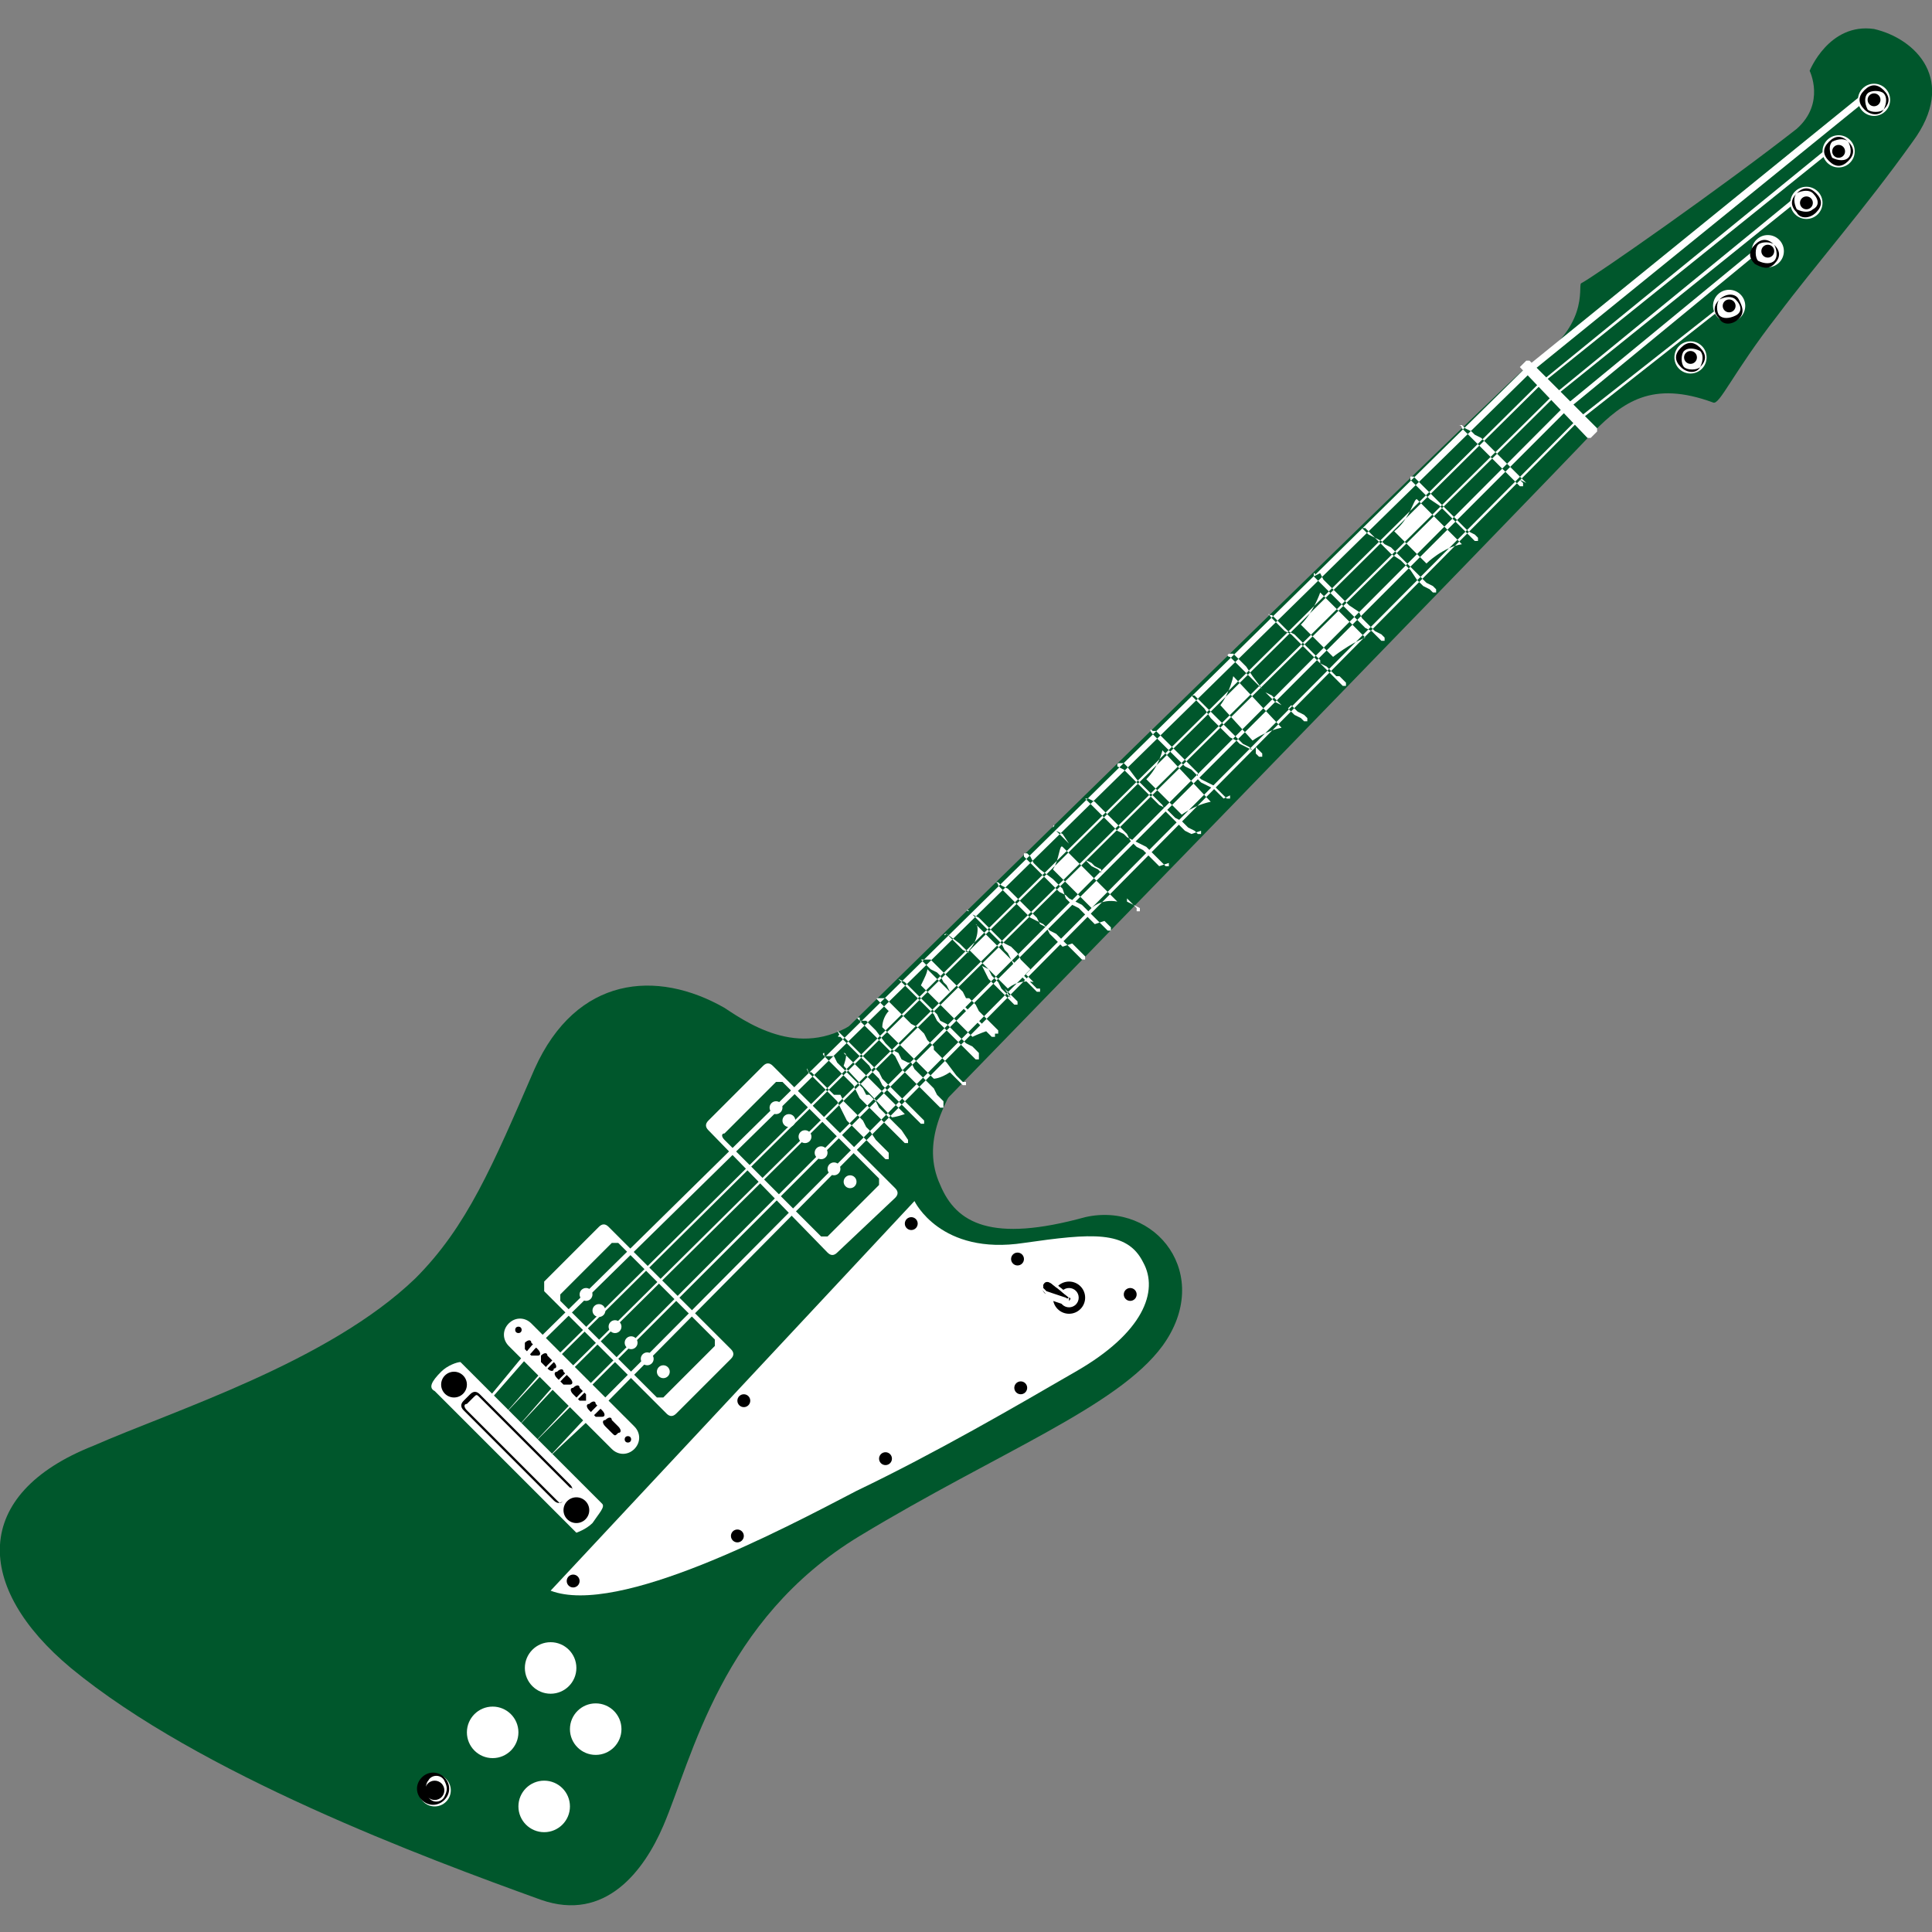 <svg enable-background="new 0 0 60 60" height="60" viewBox="0 0 60 60" width="60" xmlns="http://www.w3.org/2000/svg"><rect x="0" y="0" width="60" height="60" fill="#808080" stroke="none"/><path d="m26.9 31.5c-1.8 1.5-3.5.4-4.4-.2-2.1-1.2-4.6-1-5.9 1.9-1.3 3-2.1 4.9-3.7 6.5-2.7 2.6-7.5 4.1-10 5.2-3.8 1.5-3.7 4.4-.7 6.9 4 3.3 11 5.9 14.6 7.2 2 .7 3.2-.9 3.8-2.3.9-2.1 1.8-6.4 6.1-9s8-4 9.4-5.9c1.6-2.2-.2-4.5-2.4-4-2.9.8-4 .2-4.5-1-.6-1.3.1-2.6.9-3.8s-3.2-1.6-3.2-1.5z" fill="#00572c"/><path d="m17.1 49.4 11.3-12.1s.8 1.7 3.4 1.3c2.1-.3 3.2-.4 3.7.6.5.9 0 2.2-2.1 3.4-1.9 1.1-4.3 2.5-6.8 3.7-2.3 1.2-7.4 3.9-9.5 3.1zm-3.4-6.8c.2-.2.5-.3.6-.3l4.4 4.4c.1.1-.1.3-.3.6-.2.2-.5.3-.5.3l-4.4-4.4c-.2-.1-.1-.3.2-.6zm2.1-1.5c.2-.2.5-.2.7 0l3.2 3.2c.2.2.2.5 0 .7s-.5.2-.7 0l-3.2-3.2c-.2-.2-.2-.5 0-.7zm1.1-1.3 1.7-1.7c.1-.1.2-.1.3 0l3.8 3.8c.1.1.1.2 0 .3l-1.7 1.7c-.1.1-.2.1-.3 0l-3.8-3.8s0-.2 0-.3z" fill="#fff"/><path d="m17.4 40.2 1.6-1.6h.2l3 3v.2l-1.6 1.6s-.1 0-.2 0l-3-3c0-.1 0-.1 0-.2z" fill="#00572c"/><g fill="#fff"><circle cx="18.2" cy="40.2" r=".2"/><circle cx="18.6" cy="40.7" r=".2"/><circle cx="19.1" cy="41.2" r=".2"/><circle cx="19.6" cy="41.7" r=".2"/><circle cx="20.1" cy="42.2" r=".2"/><circle cx="20.6" cy="42.6" r=".2"/><path d="m22 34.8 1.7-1.7c.1-.1.2-.1.3 0l3.8 3.8c.1.1.1.2 0 .3l-1.8 1.7c-.1.1-.2.1-.3 0l-3.7-3.8c-.1-.1-.1-.2 0-.3z"/></g><path d="m22.5 35.2 1.6-1.6h.2l3 3v.2l-1.6 1.6s-.1 0-.2 0l-3-3c-.1-.1-.1-.2 0-.2z" fill="#00572c"/><g fill="#fff"><circle cx="24.1" cy="34.4" r=".2"/><circle cx="24.5" cy="34.8" r=".2"/><circle cx="25" cy="35.3" r=".2"/><circle cx="25.5" cy="35.8" r=".2"/><circle cx="25.9" cy="36.3" r=".2"/><circle cx="26.4" cy="36.7" r=".2"/><circle cx="15.3" cy="53.8" r=".8"/><circle cx="17.1" cy="51.8" r=".8"/><circle cx="18.5" cy="53.7" r=".8"/><circle cx="16.9" cy="56.1" r=".8"/></g><circle cx="33.2" cy="40.3" r=".5"/><circle cx="33.2" cy="40.3" fill="#fff" r=".3"/><path d="m33.1 40.4-.6-.2s-.2-.1-.1-.3.3 0 .3 0l.5.4s.1 0 0 .1z"/><path d="m32.4 40.1s-.1-.1 0-.2c0-.1.1-.1.1-.1.1 0 .2.1.2.1l.5.4v.1c0 .1-.1.1-.2.1l-.6-.2c.1-.1.1-.1 0-.2zm.8.1-.5-.4s-.1-.1-.2-.1c0 0-.1 0-.1.1v.2s.1.1.1.1l.6.2s.1.1.1-.1c0 .1 0 .1 0 0z" fill="#fff"/><path d="m16.3 41.7c.1-.1.2-.1.2 0l.2.2c.1.1.1.2 0 .2s-.1 0-.2 0l-.2-.2c0-.1 0-.2 0-.2zm.5.4c.1-.1.2-.1.2 0l.2.2c.1.1.1.2 0 .2 0 .1-.1.1-.2 0l-.2-.2s0-.1 0-.2zm.5.5c.1-.1.2-.1.2 0l.2.2c.1.1.1.2 0 .2s-.1 0-.2 0l-.2-.2c-.1-.1-.1-.2 0-.2zm.5.5c.1-.1.2-.1.2 0l.2.2v.2c-.1 0-.1 0-.2 0l-.2-.2c-.1-.1-.1-.2 0-.2zm.5.5c.1-.1.2-.1.2 0l.2.2c.1.1.1.2 0 .2s-.1 0-.2 0l-.2-.2c-.1-.1-.1-.2 0-.2zm.5.5c.1-.1.2-.1.2 0l.2.2c.1.1.1.2 0 .2-.1.1-.1.1-.2 0l-.2-.2c-.1-.1-.1-.2 0-.2z"/><circle cx="16.1" cy="41.3" r=".1"/><circle cx="19.5" cy="44.7" r=".1"/><path d="m17.2 46.6-2.8-2.8c-.1-.1-.1-.2 0-.3l.2-.2c.1-.1.2-.1.3 0l2.8 2.8c.1.1.1.2 0 .3l-.2.2c-.1.1-.2.1-.3 0zm-2.3-3.2c-.1-.1-.1-.1-.2 0l-.2.2c-.1 0-.1.1 0 .2l2.8 2.8c.1.1.1.1.2 0l.2-.2c.1-.1.1-.2 0-.2z"/><circle cx="14.1" cy="43" r=".4"/><circle cx="17.9" cy="46.9" r=".4"/><path d="m24.6 33.6 2.7 2.7s20.8-21.4 22.2-22.9c.9-.9 1.8-1.6 3.7-.9.2.1.6-.9 2-2.7 1.2-1.6 2.7-3.3 4.2-5.4 1.4-1.9.1-3.2-1.2-3.5-1.4-.2-2 1.3-2 1.3s.5 1-.4 1.8c-2.3 1.8-6.3 4.6-6.7 4.8-.1.1.3 1.4-1.7 2.6-2 1.8-22.8 22.2-22.8 22.2z" fill="#00572c"/><path d="m47.2 11.4.2-.2h.1l2.1 2.1v.1l-.2.2s0 0-.1 0zm-1.8 1.9.2.2.1.1.1.1.1.1.1.1.2.2.2.2.1.1.1.1.1.1.1.1.1.1.1.1.1.1.1.1h.1v-.1l-.1-.1.2.1-.1-.1-.1-.1-.2-.2-.1-.1-.1-.1-.1-.1-.3-.3-.2-.2-.1-.1-.1-.1-.2-.1-.1-.1-.2-.1-.1-.1h-.1c.1 0 .1.1.1.1zm-1.6 1.6.2.2.1.1.1.1.2.2.3.2.3.3.2.2.1.1.1.1.1.1.1.1.1.1.1.1h.1v-.1l-.1-.1-.2-.1-.1-.1-.1-.1-.1-.1-.1-.1-.2-.2-.2-.2-.2-.2-.2-.2-.1-.1-.2-.2-.1-.1-.1-.1h-.1zm-1.5 1.5.1.1.1.1.2.1.1.1.1.1.1.1.2.2.3.2.2.2.1.1.2.3.1.1.1.1.2.1.1.1h.1v-.1l-.1-.1-.2-.1-.1-.1-.1-.1-.1-.1-.1-.1-.2-.2-.2-.2-.3-.3-.2-.1-.1-.1-.2-.1-.1-.1-.1-.1-.1-.1h-.1c0-.1 0 0 0 0zm-1.5 1.5.2.2.1.1.1.1.1.1.1.1.2.2.3.3.3.3.2.2.2.1.1.1.1.1.1.1h.1v-.1l-.1-.1-.2-.1-.1-.1-.1-.1-.2-.2-.1-.2-.3-.2-.2-.2-.1-.1-.1-.1-.1-.1-.3-.3-.1-.2-.2.1c.1-.1 0-.1 0-.1zm-1.3 1.3.1.1.1.1.1.1.1.1.2.1.1.1.1.1.2.2.2.2.1.1.1.1.1.1.1.1.1.1.1.1.1.1.1.1.1.1.1.1h.1s0-.1 0-.1l-.1-.1-.1-.1h-.1l-.1-.1-.1-.1-.1-.1-.2-.1v-.1l-.1-.1-.1-.1-.3-.3-.2-.2-.1-.1-.2-.1-.1-.1-.1-.1-.1-.1-.1-.1-.1-.1h-.1c0-.1 0 0 .1.1zm-1.3 1.2.1.1.3.3.3.3.2.2.1.1.1.1.1.1.1.1.1.1.2.1.2.1.2.2.2.1.1.1h.1v-.1l-.1-.1-.2-.1-.2-.2-.1.1-.2-.1-.1-.1-.1-.1-.1-.1-.2-.1-.1-.1-.3-.4-.2-.3-.3-.3-.1-.1h-.1c-.1 0-.1.1 0 .1zm-1.2 1.2.1.1.3.3.2.3.2.2.1.1.1.1.1.1.1.1.2.1.1.1.2.1.2.1.1.1.1.1h.1v-.1l-.1-.1-.1-.1v.2l-.2-.2-.2-.1-.2-.2-.1-.1-.1-.1-.1-.1-.1-.1-.2-.2-.3-.3-.3-.3-.1-.1h-.1c0-.1 0-.1 0 0zm-1.2 1.2.1.1.3.3.3.3.2.2.1.1.2.1.1.1.1.1.1.1.2.1.2.1.2.2.1.1.1.1h.1v-.1l-.2.1-.1-.1-.2-.2-.2-.1-.2-.1-.1-.1v-.2l-.2-.2-.1-.1-.1-.1-.2-.2-.3-.3-.3-.3-.1-.1h-.1c-.1-.1-.1 0 0 .1zm-1.1 1 .2.1.3.3.3.3.2.2.1.1.1.1.1.1.2.1.1.1.2.2.2.1.2.2.2.1.1.1h.1v-.1l-.3.1-.2-.1-.2-.2-.1-.1-.2-.2-.1-.1-.1-.2-.1-.1-.1-.1-.1-.1-.2-.2-.3-.3-.3-.4-.1-.1h-.1c-.1 0-.1 0-.1.1zm-1 1 .2.2.2.2.3.3.2.2.1.1.2.1.1.1.2.1.2.1.2.1.2.2.2.2.1.1.1.1h.1s0-.1 0-.1l-.3.1-.1-.1-.2-.2-.2-.2-.2-.1-.1-.1-.1-.1-.1-.2-.1-.1-.1-.1-.2-.2-.3-.3-.3-.3-.2-.1h-.1c0-.1 0-.1 0 0-.1 0-.1 0 0 0zm-1 .9.2.2.2.2.3.3.2.2.1.1.2.2.2.1.2.2.2.2.2.2.2.2.1.1.1.1.1.1.1.1v.1h.1v-.1l-.4-.2v-.1l-.1-.1-.1-.1-.2-.2-.2-.2-.2-.2v-.1l-.2-.1-.1-.1-.2-.1-.2-.2-.3-.3-.2-.3-.2-.1-.1-.1c.1-.1 0-.1 0 0zm-.9.9.2.2.2.2.3.3.2.2.2.2.2.1.1.1.2.1.2.1.2.2.2.2.1.1.1.1.1.1.1.1h.1s0-.1 0-.1l-.1-.1-.1-.1-.3.1-.1-.1-.2-.2-.2-.2-.2-.1-.1-.1-.1-.1-.1-.3-.1-.1-.2-.2-.4-.3-.2-.2-.1-.2-.1-.1h-.1s0 .1 0 .1zm-.8.9.2.2.2.2.3.3.2.2.1.1.2.1.2.1.2.2.2.1.2.2.2.2.1.1.1.1.1.1.1.1h.1v-.1l-.1-.1-.1-.1-.1-.1-.1-.1-.3.1-.2-.2-.2-.2-.1-.2-.2-.1-.1-.2-.1-.1-.1-.1-.2-.2-.3-.3-.2-.2-.2-.1-.1-.1h-.1s.1 0 .1.1zm-.9.8.2.2.2.2.3.3.2.2.1.1.1.2.1.1.1.2.1.2.1.2.2.2.1.1.1.1.1.1.1.1h.1s0-.1 0-.1h-.1l-.1-.1-.1-.1-.1-.1-.1-.1.2-.2-.2-.2-.1-.1-.1-.2-.1-.1-.1-.1-.2-.1-.3-.3-.3-.3-.2-.2-.2-.1-.1-.1c0-.1 0-.1 0 0-.1-.1-.1 0 0 0zm-.7.7.2.2.1.1.1.1.1.1.2.1.1.1.1.1.1.1.1.1.1.2.1.2.2.2.1.1.1.1.1.1.1.1.1.1.1.1h.1s0-.1 0-.1l-.1-.1-.1-.1-.1-.1-.1-.1.2.3-.1-.1-.2-.2-.1-.2-.2-.2-.1-.2-.2-.1-.1-.1-.1-.1-.1-.1-.1-.1-.1-.1-.1-.1-.1-.1-.4-.3c-.1 0-.1.1 0 0zm-.8.8.2.2.1.1.2.1.1.1.1.2.1.1.1.2.1.1.1.2.1.1.2.2.2.2.1.1.1.1.1.1.1.1.1.1.1.1h.1s0-.1 0-.1h.1v-.1l-.1-.1-.1-.1-.1-.1-.1-.1-.2-.2-.1-.2-.2-.2h-.1l-.1-.2-.1-.1-.1-.1-.1-.1-.1-.1-.1-.1-.4-.4-.1-.1h-.3c.1-.1.1-.1 0 0 0-.1 0 0 0 0zm-.7.6.1.1.3.3.3.3.2.2.1.1.1.1.1.2.2.2.2.2.2.2.2.2.2.2.1.1.1.1h.1v-.1-.1l-.1-.1-.1-.1-.2-.1-.2-.2-.2-.2-.2-.2-.2-.1-.1-.2-.1-.1-.1-.1-.2-.2-.3-.3-.3-.3-.2-.1c0-.1 0-.1 0 0zm-.6.7.1.1.3.3.3.3.2.2.2.2.1.1.2.2.2.2.2.2.2.2.2.2.2.2.1.1.1.1h.1s0-.1 0-.1h-.1l-.1-.1-.1-.1-.3-.4-.2-.2-.2-.2v-.1l-.2-.2-.1-.2-.2-.2-.2-.1-.2-.2-.3-.3-.3-.3h-.1-.1c-.1 0-.1 0 0 .1zm-.6.6.1.1.3.3.3.3.2.2.2.2.1.2.1.2.2.2.2.2.2.2.2.2.2.2.1.1.1.1h.1v-.1-.1l-.2-.2-.1-.2-.2-.2-.2-.2-.2-.2-.1-.2h-.1l-.2-.1-.1-.2-.2-.1-.2-.2-.3-.4-.3-.3h-.2c0-.1 0-.1 0-.1-.1 0-.1 0 0 .1zm-.6.5.2.2.2.2.3.3.2.2.1.2.2.2.1.2.2.2.2.2.2.2.2.2.1.1.1.1.1.1.1.1h.1s0-.1 0-.1l-.1-.1-.1-.1-.1-.1-.1-.1-.1-.1-.2-.2-.2-.2-.2-.2-.2-.2-.1-.2-.2-.2-.2-.2-.2-.2-.3-.3-.2-.2-.2-.2.1.2c0-.1 0-.1 0-.1-.1.1-.1.1 0 .1zm-.5.6.2.2.2.2.3.3.2.2.1.2.1.2.2.2.2.2.2.2.2.2.2.2.1.1.1.1.1.1.1.1h.1v-.1l-.2-.3-.1-.1-.1-.1-.1-.1-.2-.2-.2-.2-.1-.2-.2-.2h-.1l-.1-.2-.1-.1-.2-.2-.3-.3-.2-.2-.1-.2h-.3c0-.1 0-.1 0-.1s-.1 0 0 .1zm-.5.5.2.2.2.2.3.3.2.2.1.2.1.2.1.2.2.2.2.2.2.2.2.2.1.1.1.1.1.1.1.1h.1s0-.1 0-.1v-.1l-.1-.1-.1-.1-.1-.1-.1-.1-.2-.3-.1-.1-.1-.2-.2-.2-.2-.2-.2-.2-.1-.2h-.2l-.3-.3-.2-.2-.2-.2h-.1c0-.1-.1-.2 0 0-.1-.1-.1-.1 0 0zm18.2-16.8 1 1s.5-.5 1.1-.6l-1.4-1.4c-.1 0-.2.6-.7 1zm-2.9 2.9 1 1s.5-.4 1-.6l-1.4-1.4s-.2.6-.6 1zm-2.5 2.5 1 1.1s.4-.3.9-.4l-1.5-1.6s-.1.5-.4.9zm-2.3 2.3 1.1 1.1s.4-.3.9-.4l-1.5-1.6s-.1.5-.5.9zm-2.9 2.8 1.2 1.2s.3-.3.8-.2l-1.7-1.7c-.1-.1-.1.4-.3.7zm-2.6 2.5 1.2 1.2s.3-.3.8-.2l-1.8-1.8c.1 0 .1.5-.2.8zm-1.5 1.1 1.6 1.6s.2-.1.5-.2l-1.9-1.9c0 .1-.1.3-.2.5zm-1.2 1.3 1.6 1.6s.2 0 .5-.2l-1.9-1.9c-.1.1-.2.3-.2.5zm-1.2 1.2 1.5 1.6s.1 0 .4-.1l-1.9-1.9c.1 0 .1.1 0 .4zm-9.3 18.6-.1.2zm-1.8-8.2 1.4-1.7 30.9-30.4 10.6-8.6.1.2-10.6 8.6-30.9 30.3-1.4 1.6zm.5.5 1.4-1.6 30.8-30.5 9.2-7.5.1.1-9.2 7.4-30.8 30.5zm.4.4 1.4-1.6 30.8-30.5 7.7-6.3.1.1-7.7 6.2-30.8 30.5zm.5.5 1.5-1.6 30.6-30.7 6.2-5.1.1.1-6.2 5.1-30.7 30.7zm.5.4 1.4-1.5 30.6-30.8 4.7-3.7v.1l-4.7 3.7-30.5 30.8zm.5.6 1.4-1.5 30.5-31 3.3-2.6-3.3 2.6-30.5 31z" fill="#fff"/><circle cx="57.1" cy="4.7" fill="#fff" r=".5"/><path d="m56.8 5c-.2-.2-.2-.4 0-.6s.4-.2.6 0 .2.4 0 .6-.4.2-.6 0zm.6-.6c-.1-.1-.3-.1-.5 0-.1.1-.1.3 0 .5.2.1.4.1.5 0s.1-.3 0-.5z"/><circle cx="57.1" cy="4.7" r=".2"/><circle cx="56.1" cy="6.3" fill="#fff" r=".5"/><path d="m55.8 6.6c-.2-.2-.2-.4 0-.6s.4-.2.6 0 .2.4 0 .6-.5.2-.6 0zm.5-.6c-.1-.1-.3-.1-.5 0-.1.1-.1.3 0 .5.2.1.4.1.5 0 .2-.1.2-.3 0-.5z"/><circle cx="56.1" cy="6.3" r=".2"/><circle cx="54.9" cy="7.8" fill="#fff" r=".5"/><path d="m54.5 8.2c-.2-.2-.2-.4 0-.6s.4-.2.6 0 .2.4 0 .6-.4.1-.6 0zm.6-.6c-.1-.1-.4-.1-.5 0s-.1.4 0 .5c.2.1.4.1.5 0s.1-.3 0-.5z"/><circle cx="54.9" cy="7.8" r=".2"/><circle cx="53.7" cy="9.5" fill="#fff" r=".5"/><path d="m53.4 9.9c-.2-.2-.2-.4 0-.6s.5-.2.6 0 .2.4 0 .6-.5.2-.6 0zm.5-.6c-.1-.1-.3-.1-.5 0-.1.1-.1.4 0 .5s.3.1.5 0 .2-.3 0-.5z"/><circle cx="53.7" cy="9.5" r=".2"/><circle cx="52.5" cy="11.1" fill="#fff" r=".5"/><path d="m52.2 11.4c-.2-.2-.2-.4 0-.6s.4-.2.6 0 .2.4 0 .6c-.1.2-.4.2-.6 0zm.6-.5c-.2-.1-.4-.1-.5 0s-.1.4 0 .5.4.1.5 0c.1-.2.1-.4 0-.5z"/><circle cx="52.5" cy="11.1" r=".2"/><circle cx="17.8" cy="49.1" r=".2"/><circle cx="22.9" cy="47.7" r=".2"/><circle cx="23.1" cy="43.5" r=".2"/><circle cx="27.5" cy="45.3" r=".2"/><circle cx="31.7" cy="43.1" r=".2"/><circle cx="35.1" cy="40.2" r=".2"/><circle cx="31.6" cy="39.1" r=".2"/><circle cx="28.3" cy="38" r=".2"/><circle cx="13.5" cy="55.6" fill="#fff" r=".5"/><path d="m13.1 55.9c-.2-.2-.2-.5 0-.7s.5-.2.7 0 .2.5 0 .7-.5.2-.7 0zm.7-.6c-.1-.2-.4-.2-.5 0-.1.1-.1.4 0 .5.1.2.4.2.5 0s.1-.3 0-.5z"/><circle cx="13.5" cy="55.6" r=".3"/><circle cx="58.2" cy="3.1" fill="#fff" r=".5"/><path d="m57.9 3.4c-.2-.2-.2-.4 0-.6s.4-.2.6 0 .2.4 0 .6c-.1.2-.4.2-.6 0zm.6-.5c-.1-.1-.4-.1-.5 0s-.1.3 0 .5c.1.1.4.1.5 0 .1-.2.1-.4 0-.5z"/><circle cx="58.2" cy="3.1" r=".2"/></svg>